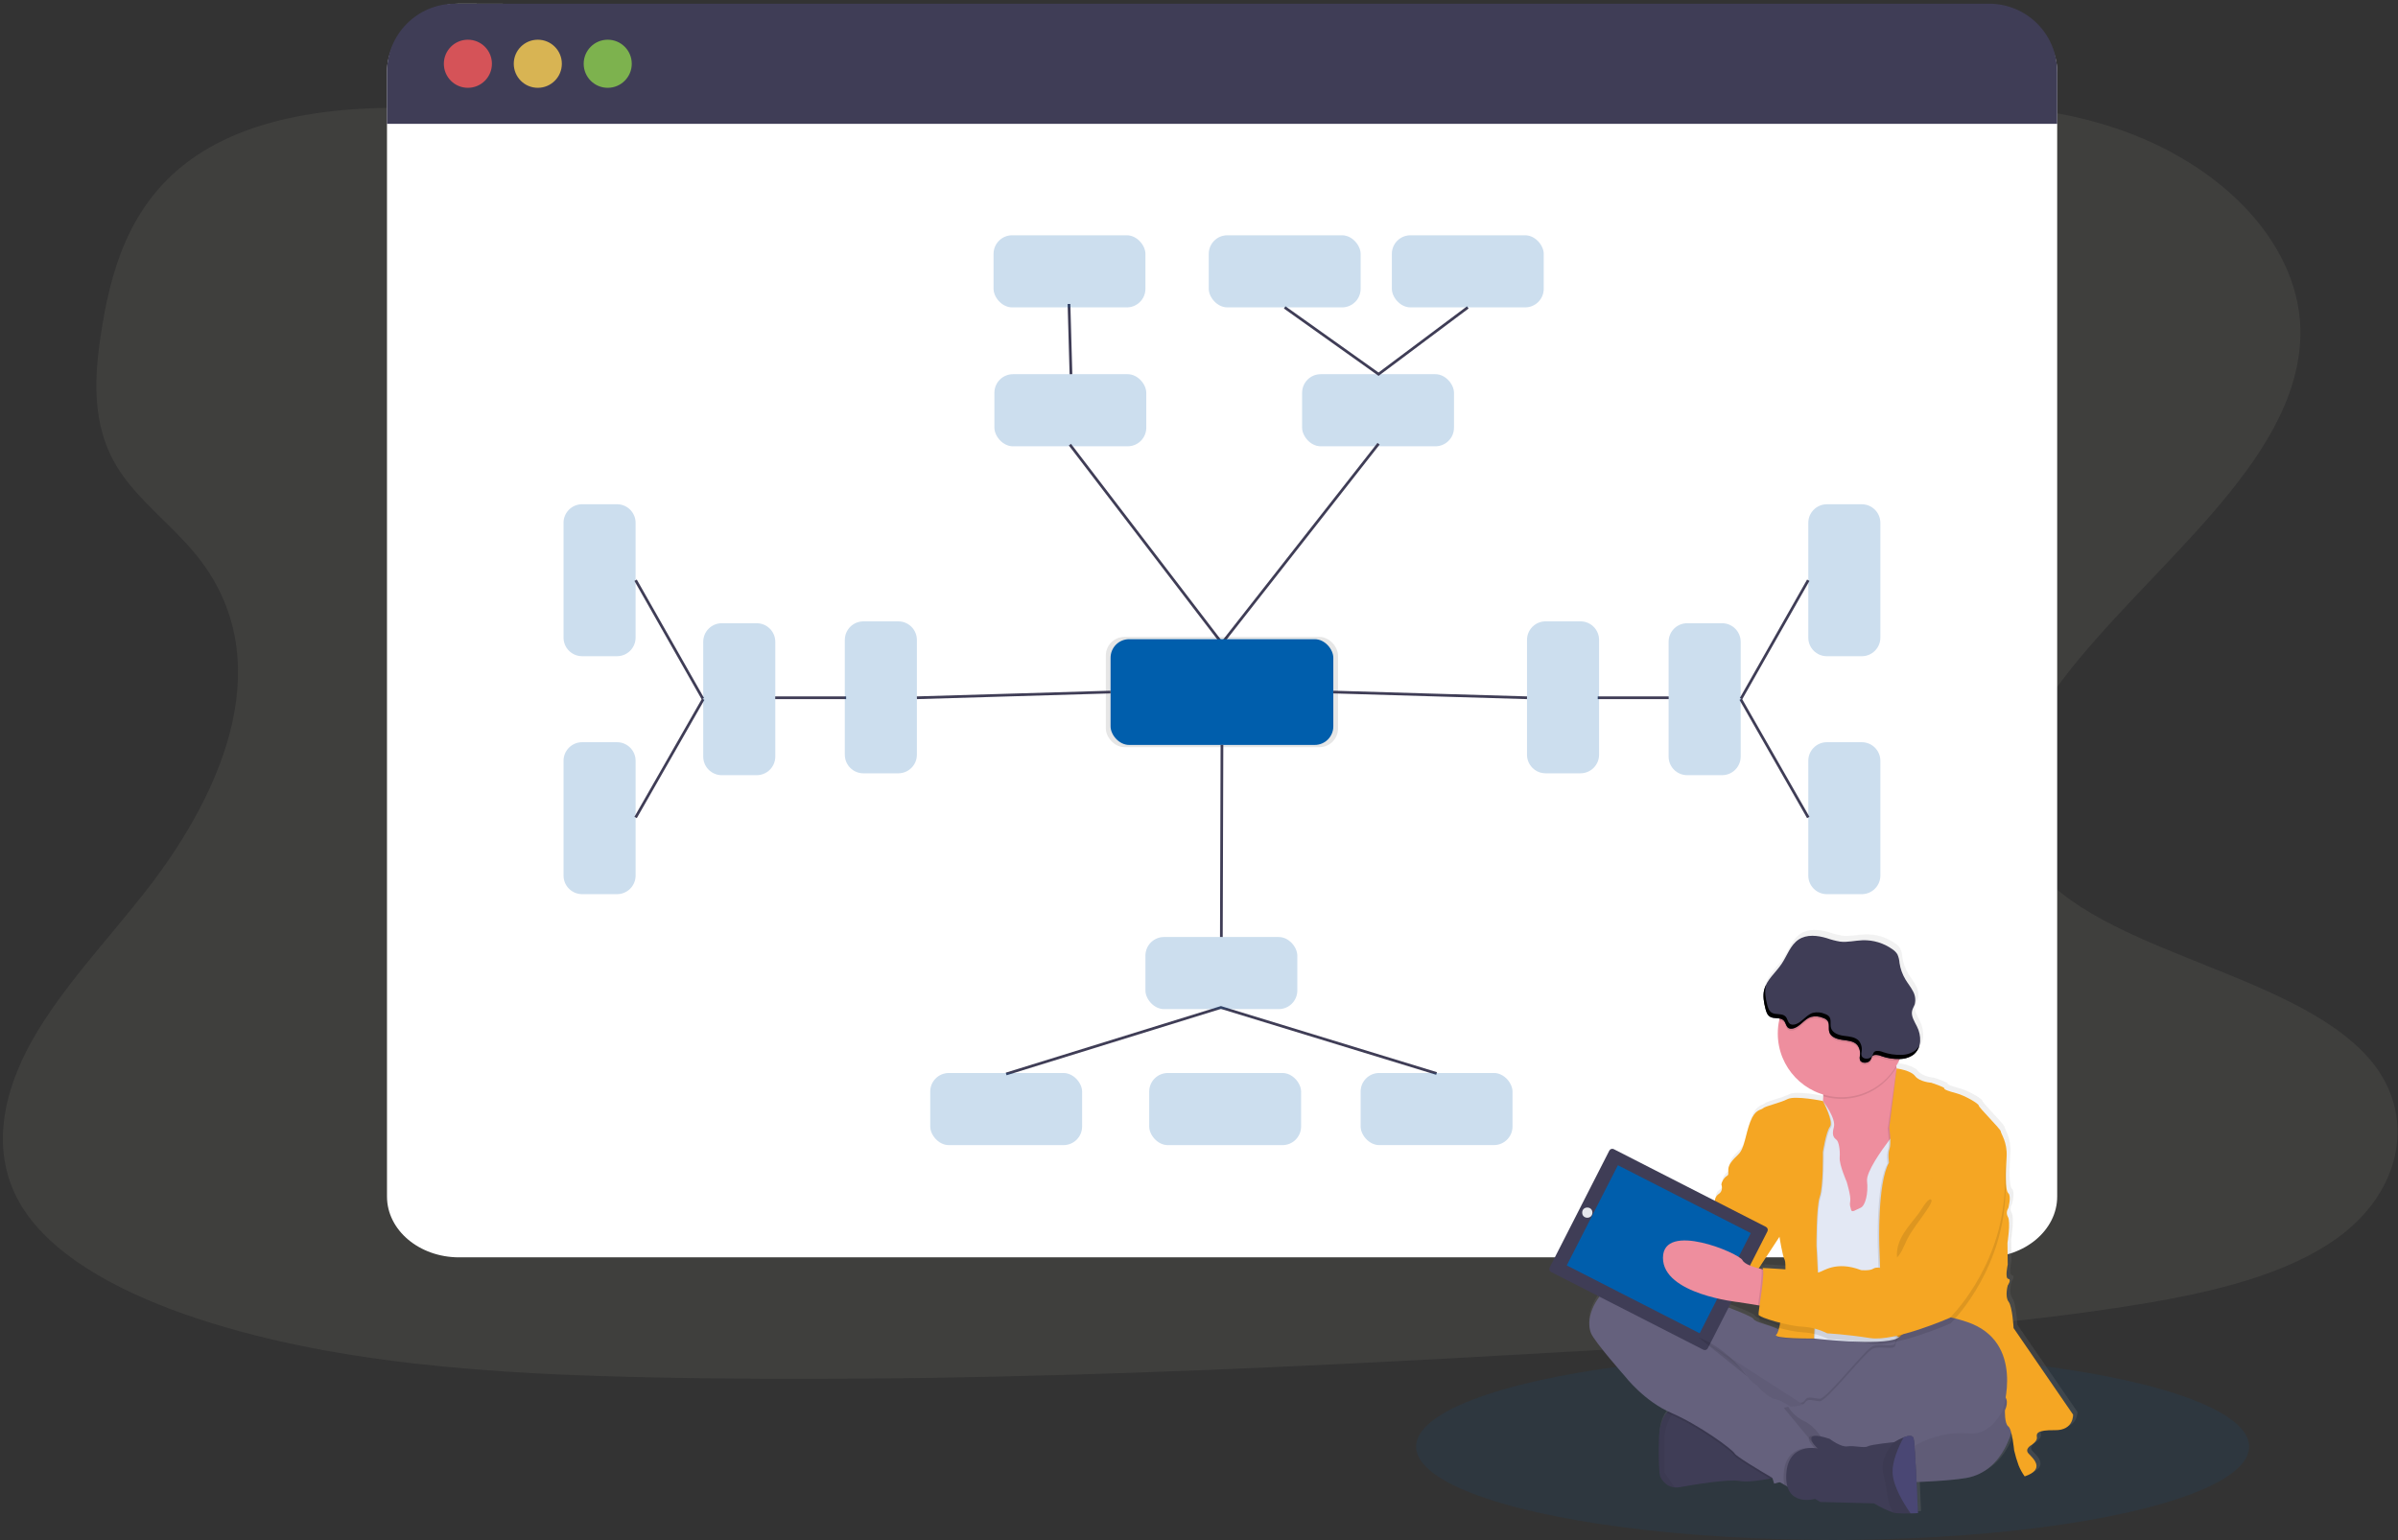<?xml version="1.0" encoding="UTF-8"?> <svg xmlns="http://www.w3.org/2000/svg" xmlns:xlink="http://www.w3.org/1999/xlink" width="470px" height="302px" viewBox="0 0 470 302"><rect x="0" y="0" width="470" height="302" fill="#333333" stroke="none"/><!-- Generator: Sketch 52.6 (67491) - http://www.bohemiancoding.com/sketch --><title>Group 6</title><desc>Created with Sketch.</desc><defs><linearGradient x1="50.014%" y1="99.981%" x2="50.014%" y2="0.024%" id="linearGradient-1"><stop stop-color="#808080" stop-opacity="0.25" offset="0%"></stop><stop stop-color="#808080" stop-opacity="0.12" offset="54%"></stop><stop stop-color="#808080" stop-opacity="0.1" offset="100%"></stop></linearGradient></defs><g id="Layout" stroke="none" stroke-width="1" fill="none" fill-rule="evenodd"><g id="accueil" transform="translate(-255, -1862)"><g id="services" transform="translate(255, 1384)"><g id="bloc" transform="translate(0, 478)"><g id="Group-6"><ellipse id="Oval" fill="#005EAC" opacity="0.1" cx="359.19" cy="283.617" rx="81.637" ry="18.298"></ellipse><path d="M266.34,12.125 C266.34,78.55 307.98,132.299 359.458,132.299" id="Path" fill="#005EAC"></path><path d="M267.361,56.057 C237.278,56.287 208.373,49.482 180.736,41.899 C153.098,34.316 125.686,25.789 96.211,22.308 C77.239,20.065 55.648,20.419 40.736,29.116 C26.386,37.482 22.138,51.197 20.042,63.852 C18.465,73.376 17.695,83.367 23.248,92.031 C27.083,98.044 33.708,102.98 38.385,108.707 C54.653,128.635 44.563,154.282 28.431,174.882 C20.867,184.545 12.019,193.818 6.278,204.022 C0.538,214.226 -1.877,225.766 3.817,235.766 C9.463,245.673 22.33,252.788 36.17,257.66 C64.288,267.49 97.062,269.447 128.973,270.068 C199.614,271.451 270.439,267.247 341.072,263.047 C367.209,261.49 393.465,259.924 419.087,255.749 C433.314,253.43 447.966,250.03 458.095,242.724 C470.957,233.447 473.691,218.422 464.472,207.69 C449.008,189.694 407.922,186.55 396.867,167.039 C390.782,156.299 396.199,143.903 404.095,133.456 C421.077,111.056 450.165,90.903 450.866,65.959 C451.334,48.831 436.41,32.223 414.01,24.925 C390.518,17.265 358.399,19.482 341.791,34.121 C324.685,49.193 293.927,55.857 267.361,56.057 Z" id="Path" fill="#B1AA9B" fill-rule="nonzero" opacity="0.1"></path><path d="M403.202,13.997 L403.202,234.596 C403.202,241.158 396.875,246.511 389.068,246.511 L89.978,246.511 C82.171,246.511 75.849,241.175 75.849,234.596 L75.849,13.997 C75.849,7.423 82.171,0.725 89.978,0.725 L389.03,1.453 C396.824,1.453 403.202,7.423 403.202,13.997 Z" id="Path" fill="#FFFFFF"></path><path d="M403.202,14.065 L403.202,24.278 L75.849,24.278 L75.849,14.065 C75.849,6.699 81.814,0.727 89.174,0.725 L389.851,0.725 C393.389,0.721 396.785,2.124 399.289,4.626 C401.793,7.128 403.201,10.524 403.202,14.065 Z" id="Path" fill="#3F3D56"></path><ellipse id="Oval" fill="#FA5959" opacity="0.8" cx="91.704" cy="12.5" rx="4.711" ry="4.715"></ellipse><ellipse id="Oval" fill="#FED253" opacity="0.8" cx="105.408" cy="12.5" rx="4.711" ry="4.715"></ellipse><ellipse id="Oval" fill="#8CCF4D" opacity="0.8" cx="119.112" cy="12.5" rx="4.711" ry="4.715"></ellipse><rect id="Rectangle" fill="#005EAC" opacity="0.2" x="194.899" y="73.363" width="29.768" height="14.136" rx="3.644"></rect><rect id="Rectangle" fill="#005EAC" opacity="0.2" x="255.209" y="73.363" width="29.768" height="14.136" rx="3.644"></rect><polyline id="Path" stroke="#3F3D56" stroke-width="0.533" points="209.7 87.18 239.498 126.12 270.193 86.997"></polyline><rect id="Rectangle" fill="#000000" opacity="0.1" x="216.741" y="124.873" width="45.509" height="21.613" rx="3.644"></rect><rect id="Rectangle" fill="#005EAC" x="217.668" y="125.316" width="43.659" height="20.736" rx="3.644"></rect><path d="M209.904,73.363 L209.517,59.597" id="Path" stroke="#3F3D56" stroke-width="0.533"></path><polyline id="Path" stroke="#3F3D56" stroke-width="0.533" points="287.685 60.269 270.193 73.363 251.794 60.269"></polyline><rect id="Rectangle" fill="#005EAC" opacity="0.2" x="194.733" y="46.129" width="29.768" height="14.136" rx="3.644"></rect><rect id="Rectangle" fill="#005EAC" opacity="0.2" x="272.799" y="46.129" width="29.768" height="14.136" rx="3.644"></rect><rect id="Rectangle" fill="#005EAC" opacity="0.2" x="236.913" y="46.129" width="29.768" height="14.136" rx="3.644"></rect><path d="M239.498,146.048 L239.383,183.707" id="Path" stroke="#3F3D56" stroke-width="0.533"></path><polyline id="Path" stroke="#3F3D56" stroke-width="0.533" points="197.204 210.558 239.298 197.524 281.562 210.464"></polyline><rect id="Rectangle" fill="#005EAC" opacity="0.2" x="224.501" y="183.707" width="29.768" height="14.136" rx="3.644"></rect><path d="M350.23,106.698 L372.734,106.698 C374.746,106.698 376.377,108.33 376.377,110.342 L376.377,117.179 C376.377,119.192 374.746,120.823 372.734,120.823 L350.23,120.823 C348.218,120.823 346.586,119.192 346.586,117.179 L346.586,110.342 C346.586,108.33 348.218,106.698 350.23,106.698 Z" id="Rectangle" fill="#005EAC" opacity="0.2" transform="translate(361.482, 113.761) rotate(90) translate(-361.482, -113.761) "></path><path d="M350.23,153.349 L372.734,153.349 C374.746,153.349 376.377,154.98 376.377,156.993 L376.377,163.83 C376.377,165.842 374.746,167.474 372.734,167.474 L350.23,167.474 C348.218,167.474 346.586,165.842 346.586,163.83 L346.586,156.993 C346.586,154.98 348.218,153.349 350.23,153.349 Z" id="Rectangle" fill="#005EAC" opacity="0.2" transform="translate(361.482, 160.411) rotate(-90) translate(-361.482, -160.411) "></path><rect id="Rectangle" fill="#005EAC" opacity="0.2" x="266.68" y="210.366" width="29.768" height="14.136" rx="3.644"></rect><rect id="Rectangle" fill="#005EAC" opacity="0.2" transform="translate(197.206, 217.439) rotate(-180) translate(-197.206, -217.439) " x="182.322" y="210.371" width="29.768" height="14.136" rx="3.644"></rect><rect id="Rectangle" fill="#005EAC" opacity="0.2" transform="translate(240.125, 217.439) rotate(-180) translate(-240.125, -217.439) " x="225.241" y="210.371" width="29.768" height="14.136" rx="3.644"></rect><path d="M341.166,137.086 L354.415,160.273" id="Path" stroke="#3F3D56" stroke-width="0.533"></path><path d="M313.15,136.801 L327.058,136.801" id="Path" stroke="#3F3D56" stroke-width="0.533"></path><path d="M261.327,135.682 L299.289,136.801" id="Path" stroke="#3F3D56" stroke-width="0.533"></path><path d="M354.415,113.759 L341.23,136.984" id="Path" stroke="#3F3D56" stroke-width="0.533"></path><path d="M295.099,129.651 L317.603,129.651 C319.615,129.651 321.247,131.283 321.247,133.295 L321.247,140.132 C321.247,142.145 319.615,143.776 317.603,143.776 L295.099,143.776 C293.087,143.776 291.455,142.145 291.455,140.132 L291.455,133.295 C291.455,131.283 293.087,129.651 295.099,129.651 Z" id="Rectangle" fill="#005EAC" opacity="0.2" transform="translate(306.351, 136.714) rotate(90) translate(-306.351, -136.714) "></path><path d="M322.852,130.021 L345.355,130.021 C347.368,130.021 348.999,131.653 348.999,133.665 L348.999,140.502 C348.999,142.515 347.368,144.146 345.355,144.146 L322.852,144.146 C320.839,144.146 319.208,142.515 319.208,140.502 L319.208,133.665 C319.208,131.653 320.839,130.021 322.852,130.021 Z" id="Rectangle" fill="#005EAC" opacity="0.2" transform="translate(334.104, 137.084) rotate(90) translate(-334.104, -137.084) "></path><path d="M106.262,106.694 L128.765,106.694 C130.778,106.694 132.409,108.325 132.409,110.338 L132.409,117.175 C132.409,119.187 130.778,120.819 128.765,120.819 L106.262,120.819 C104.249,120.819 102.618,119.187 102.618,117.175 L102.618,110.338 C102.618,108.325 104.249,106.694 106.262,106.694 Z" id="Rectangle" fill="#005EAC" opacity="0.2" transform="translate(117.514, 113.756) rotate(90) translate(-117.514, -113.756) "></path><path d="M106.262,153.349 L128.765,153.349 C130.778,153.349 132.409,154.98 132.409,156.993 L132.409,163.83 C132.409,165.842 130.778,167.474 128.765,167.474 L106.262,167.474 C104.249,167.474 102.618,165.842 102.618,163.83 L102.618,156.993 C102.618,154.98 104.249,153.349 106.262,153.349 Z" id="Rectangle" fill="#005EAC" opacity="0.2" transform="translate(117.514, 160.411) rotate(-90) translate(-117.514, -160.411) "></path><path d="M137.829,137.086 L124.576,160.273" id="Path" stroke="#3F3D56" stroke-width="0.533"></path><path d="M165.841,136.801 L151.937,136.801" id="Path" stroke="#3F3D56" stroke-width="0.533"></path><path d="M217.668,135.682 L179.707,136.801" id="Path" stroke="#3F3D56" stroke-width="0.533"></path><path d="M124.576,113.759 L137.761,136.984" id="Path" stroke="#3F3D56" stroke-width="0.533"></path><path d="M161.393,129.655 L183.896,129.655 C185.909,129.655 187.54,131.287 187.54,133.299 L187.54,140.137 C187.54,142.149 185.909,143.78 183.896,143.78 L161.393,143.78 C159.38,143.78 157.749,142.149 157.749,140.137 L157.749,133.299 C157.749,131.287 159.38,129.655 161.393,129.655 Z" id="Rectangle" fill="#005EAC" opacity="0.2" transform="translate(172.644, 136.718) rotate(90) translate(-172.644, -136.718) "></path><path d="M133.64,130.021 L156.144,130.021 C158.156,130.021 159.788,131.653 159.788,133.665 L159.788,140.502 C159.788,142.515 158.156,144.146 156.144,144.146 L133.64,144.146 C131.628,144.146 129.996,142.515 129.996,140.502 L129.996,133.665 C129.996,131.653 131.628,130.021 133.64,130.021 Z" id="Rectangle" fill="#005EAC" opacity="0.2" transform="translate(144.892, 137.084) rotate(90) translate(-144.892, -137.084) "></path><path d="M407.165,276.804 L395.4,259.732 C395.4,259.732 395.178,255.507 394.409,254.515 C393.639,253.524 394.243,251.332 394.243,251.332 C394.243,251.332 395.068,250.124 394.354,250.017 C393.639,249.911 394.243,247.217 394.243,247.217 L394.188,242.932 C394.188,242.932 394.847,238.817 394.298,237.826 C393.971,237.28 393.993,236.593 394.354,236.068 C394.354,236.068 395.013,233.707 394.354,233.09 C393.695,232.473 393.856,228.809 394.022,225.903 C394.188,222.996 392.87,221.345 392.87,220.907 C392.87,220.469 388.524,216.183 388.524,215.8 C388.524,215.418 385.777,213.826 384.128,213.383 C382.478,212.941 381.653,212.618 381.708,212.396 C381.764,212.175 379.123,211.298 379.123,211.298 C379.123,211.298 376.814,211.137 375.934,209.984 C375.054,208.83 372.363,208.494 372.29,208.486 C372.29,208.409 372.252,208.332 372.239,208.256 L372.188,208.009 C372.397,207.66 372.588,207.303 372.762,206.932 L372.915,206.596 C373.883,206.599 374.828,206.302 375.62,205.745 C376.404,205.088 376.881,204.134 376.938,203.111 C376.983,202.097 376.762,201.089 376.296,200.188 C375.811,199.196 375.105,198.175 375.347,197.103 C375.454,196.639 375.73,196.252 375.875,195.779 C376.087,194.894 375.945,193.961 375.479,193.179 C375.054,192.384 374.484,191.681 374.021,190.907 C373.429,189.923 373.035,188.833 372.86,187.699 C372.824,187.095 372.68,186.502 372.435,185.95 C372.186,185.56 371.857,185.227 371.47,184.975 C369.749,183.745 367.673,183.115 365.559,183.184 C364.063,183.235 362.583,183.639 361.086,183.456 C360.198,183.299 359.323,183.07 358.471,182.771 C356.63,182.226 354.5,182.001 352.897,183.056 C351.294,184.111 350.652,186.188 349.564,187.813 C348.598,189.252 347.191,190.456 346.46,191.979 C346.46,191.95 346.46,191.92 346.481,191.89 C346.298,192.243 346.155,192.616 346.056,193.001 C345.775,194.196 346.009,195.447 346.298,196.639 C346.451,197.256 346.655,197.915 347.187,198.264 C347.718,198.613 348.462,198.533 349.109,198.643 C349.083,198.75 349.058,198.852 349.036,198.958 C347.668,205.373 351.467,211.761 357.753,213.618 C357.753,213.728 357.753,213.843 357.753,213.949 C357.753,214.277 357.727,214.592 357.693,214.894 C357.693,214.894 352.166,213.758 350.682,214.524 C349.198,215.29 346.281,215.898 345.843,216.337 C345.405,216.775 344.304,216.447 343.313,219.026 C342.323,221.605 342.216,224.243 340.949,225.447 C339.682,226.651 339.027,227.481 338.972,228.358 C338.917,229.234 339.134,229.456 338.64,229.732 C338.147,230.009 337.433,231.158 337.65,231.596 C337.65,231.596 337.926,232.694 337.046,233.243 C336.516,233.617 336.224,234.243 336.276,234.89 C336.276,234.89 335.945,236.098 335.175,236.371 C334.405,236.643 333.899,238.46 333.899,238.46 L331.408,241.328 L326.463,235.856 C325.692,235.004 324.378,234.938 323.525,235.707 L321.139,237.92 C320.203,238.146 319.357,238.65 318.711,239.366 C318.178,239.909 317.746,240.543 317.436,241.239 L316.109,242.439 C315.69,242.812 315.442,243.341 315.425,243.902 C315.072,244.657 315.208,245.55 315.769,246.166 L318.933,249.673 L318.933,249.702 C317.809,249.796 316.741,250.231 315.871,250.949 C311.143,255.119 311.088,258.962 311.802,260.736 C312.516,262.511 318.507,269.247 318.507,269.247 C318.507,269.247 321.99,273.779 327.011,276.187 L326.977,276.226 C326.875,276.332 326.777,276.447 326.68,276.57 L326.599,276.677 L326.522,276.783 L326.433,276.915 L326.365,277.021 L326.267,277.179 C326.25,277.216 326.23,277.251 326.208,277.285 C326.169,277.353 326.131,277.426 326.097,277.498 L326.059,277.57 C326.012,277.664 325.97,277.766 325.923,277.868 C325.876,277.97 325.893,277.945 325.88,277.979 C325.868,278.013 325.821,278.124 325.795,278.2 L325.744,278.341 C325.719,278.409 325.697,278.481 325.672,278.553 C325.646,278.626 325.642,278.655 325.625,278.711 L325.561,278.949 L325.523,279.098 C325.489,279.226 325.464,279.358 325.434,279.494 L325.408,279.651 C325.408,279.741 325.374,279.834 325.362,279.932 C325.349,280.03 325.34,280.064 325.332,280.132 C325.323,280.2 325.332,280.311 325.298,280.404 C325.264,280.498 325.298,280.545 325.276,280.613 C325.255,280.681 325.276,280.821 325.276,280.928 C325.276,281.034 325.276,281.051 325.276,281.119 C325.276,281.289 325.276,281.468 325.255,281.651 C325.145,288.072 325.519,289.004 325.519,289.004 C325.519,289.004 326.297,291.051 328.44,291.196 C328.754,291.218 329.07,291.201 329.38,291.145 C332.237,290.651 338.947,289.498 341.311,289.94 C342.731,290.204 345.363,289.813 347.234,289.46 L347.731,289.362 L348.071,290.455 L349.16,290.158 L350.082,290.689 L350.665,291.026 C351.749,294.706 356.154,293.451 356.154,293.451 L357.2,294.055 L367.83,294.328 C369.021,295.051 370.28,295.657 371.589,296.136 C371.763,296.187 371.94,296.226 372.12,296.251 C373.103,296.329 374.09,296.348 375.075,296.306 C375.892,296.306 376.521,296.251 376.521,296.251 C376.521,296.251 376.41,293.37 376.257,290.14 C380.309,289.97 383.911,289.715 386.084,289.336 C391.722,288.341 394.081,283.166 394.953,280.409 C395.213,281.53 395.398,282.667 395.506,283.813 C395.737,284.823 396.031,285.818 396.386,286.792 C396.697,287.571 397.104,288.309 397.598,288.987 C401.778,287.562 399.248,285.421 398.367,284.489 C397.487,283.558 398.971,282.787 398.971,282.787 C398.971,282.787 400.128,282.017 400.017,281.302 C399.907,280.587 399.851,279.821 403.589,279.877 C407.326,279.932 407.165,276.804 407.165,276.804 Z M349.109,241.754 C349.155,242.068 349.678,245.447 350.15,246.336 C350.281,246.93 350.323,247.539 350.274,248.145 C348.058,247.971 345.75,247.873 345.75,247.873 C345.817,247.954 345.858,248.053 345.869,248.158 L345.52,248.077 C345.358,248.039 345.188,248 345.014,247.953 L349.096,241.745 L349.109,241.754 Z M341.03,254.626 L344.857,255.234 L345.18,255.285 C345.071,255.884 345.004,256.49 344.98,257.098 C344.98,257.153 345.065,257.222 345.188,257.302 C345.137,257.602 345.112,257.905 345.116,258.209 C345.176,258.515 346.97,259.17 349.028,259.715 C348.998,259.826 348.968,259.928 348.943,260.03 C347.127,259.073 344.266,258.626 343.934,257.902 C343.602,257.179 333.895,253.805 333.895,253.805 C333.895,253.805 333.538,253.613 332.926,253.319 L335.477,253.805 L336.183,253.732 C337.775,254.134 339.391,254.432 341.021,254.626 L341.03,254.626 Z" id="Shape" fill="url(#linearGradient-1)" fill-rule="nonzero"></path><path d="M394.651,279.192 C394.651,279.192 393.125,288.404 385.386,289.77 C377.648,291.136 351.821,290.86 351.821,290.86 C351.821,290.86 337.054,288.732 331.714,276.247 C326.373,263.762 322.942,258.8 327.517,258.575 C332.092,258.349 356.779,266.919 358.195,267.03 C359.611,267.141 396.012,248.051 394.651,279.192 Z" id="Path" fill="#65617D"></path><path d="M394.651,279.192 C394.651,279.192 393.125,288.404 385.386,289.77 C377.648,291.136 351.821,290.86 351.821,290.86 C351.821,290.86 337.054,288.732 331.714,276.247 C326.373,263.762 322.942,258.8 327.517,258.575 C332.092,258.349 356.779,266.919 358.195,267.03 C359.611,267.141 396.012,248.051 394.651,279.192 Z" id="Path" fill="#000000" opacity="0.05"></path><path d="M325.391,289.443 C325.391,289.443 326.161,291.472 328.283,291.621 C328.594,291.643 328.907,291.626 329.214,291.57 C332.05,291.077 338.696,289.932 341.038,290.37 C342.45,290.63 345.057,290.243 346.915,289.894 C348.148,289.66 349.041,289.443 349.041,289.443 C349.041,289.443 346.864,282.209 346.587,281.97 C346.311,281.732 336.782,276.013 336.782,276.013 L329.218,275.485 C328.206,275.641 327.293,276.181 326.667,276.992 C325.872,277.958 325.187,279.545 325.14,282.141 C325.009,288.515 325.391,289.443 325.391,289.443 Z" id="Path" fill="#3F3D56"></path><path d="M325.391,289.443 C325.391,289.443 326.161,291.472 328.283,291.621 C327.543,290.669 326.859,289.674 326.233,288.643 L326.271,283.353 C325.962,280.412 327.066,277.498 329.248,275.502 L329.218,275.502 C329.218,275.502 325.242,275.775 325.132,282.158 C325.021,288.541 325.391,289.443 325.391,289.443 Z" id="Path" fill="#000000" opacity="0.05"></path><path d="M358.131,277.881 L365.16,272.375 L376.215,261.468 C376.215,261.468 375.02,261.409 373.217,261.332 C372.792,261.617 371.516,262.515 371.465,263.609 C371.414,264.945 368.489,263.702 366.95,264.46 C365.411,265.217 357.978,274.792 356.669,274.724 C355.359,274.655 354.326,274.06 353.782,274.987 L353.743,275.047 L358.131,277.881 Z" id="Path" fill="#000000" opacity="0.1"></path><path d="M326.667,276.987 C326.918,277.107 327.173,277.226 327.428,277.336 C332.768,279.626 339.363,284.426 339.852,285.298 C340.154,285.83 343.977,288.153 346.927,289.894 C348.16,289.66 349.053,289.443 349.053,289.443 C349.053,289.443 346.876,282.209 346.6,281.97 C346.324,281.732 336.795,276.013 336.795,276.013 L329.218,275.485 C328.207,275.64 327.294,276.178 326.667,276.987 Z" id="Path" fill="#000000" opacity="0.1"></path><path d="M311.823,261.358 C312.533,263.102 318.473,269.809 318.473,269.809 C318.473,269.809 322.232,274.719 327.573,277.009 C332.913,279.298 339.504,284.098 339.997,284.97 C340.311,285.532 344.568,288.098 347.565,289.86 L348.237,290.251 L349.725,291.102 L350.512,291.558 C350.512,291.558 352.336,290.089 354.156,288.613 C355.976,287.136 357.732,285.694 357.761,285.634 C357.812,285.472 358.522,283.617 358.357,283.506 C358.272,283.451 357.897,282.694 357.213,281.804 C356.48,280.831 355.529,280.044 354.436,279.507 C351.928,278.362 350.839,275.753 350.839,275.753 C350.839,275.753 350.601,275.583 350.24,275.353 C349.497,274.839 348.665,274.469 347.786,274.26 C346.587,274.111 344.355,271.655 344.355,271.655 C344.355,271.655 342.829,270.673 342.229,269.421 C341.629,268.17 333.206,262.417 332.424,261.877 L352.91,275.047 L357.812,278.2 L364.845,272.694 L375.9,261.787 C375.9,261.787 374.412,261.715 372.252,261.622 C366.873,261.387 357.328,261.022 356.12,261.294 C355.145,261.522 354.14,261.588 353.144,261.49 C353.144,261.49 350.423,261.613 348.624,260.664 C346.825,259.715 343.989,259.268 343.662,258.566 C343.335,257.864 333.691,254.477 333.691,254.477 C333.691,254.477 320.561,247.498 315.871,251.643 C311.181,255.787 311.118,259.613 311.823,261.358 Z" id="Path" fill="#65617D"></path><path d="M354.164,221.332 L355.865,226.945 L358.046,239.6 L366.053,240.145 L368.374,236.315 L370.687,232.486 C370.687,232.486 372.129,227.379 373.166,222.426 C374.08,218.052 374.68,213.805 373.685,213.345 C372.801,212.92 372.218,211.46 371.84,209.877 C371.793,209.681 371.746,209.481 371.708,209.286 C371.442,207.943 371.265,206.584 371.176,205.218 C371.176,205.218 354.394,204.345 356.72,211.273 C357.139,212.455 357.353,213.7 357.353,214.954 C357.349,215.267 357.329,215.579 357.294,215.89 C357.052,218.061 355.918,220.033 354.164,221.332 Z" id="Path" fill="#EE8E9E"></path><path d="M350.673,220.405 L351.277,229.945 L352.638,238.073 L354.164,241.834 L355.525,262.422 C355.525,262.422 368.663,263.941 371.861,262.396 C372.09,262.298 372.29,262.141 372.439,261.941 C376.296,256.111 375.033,239.217 375.033,239.217 L376.504,228.311 L375.522,222.652 L373.153,222.396 L371.329,222.205 C371.329,222.205 370.904,222.711 370.322,223.481 C368.706,225.609 365.734,229.813 365.934,231.566 C366.206,233.966 365.606,236.417 364.658,236.8 C363.71,237.183 362.957,237.839 362.808,237.183 C362.66,236.528 362.481,236.366 362.643,235.439 C362.804,234.511 361.933,231.673 361.933,231.673 C361.933,231.673 360.461,228.349 360.572,226.928 C360.682,225.507 360.41,223.877 359.972,223.494 C359.534,223.111 358.939,222.732 359.428,220.988 C359.917,219.243 357.281,215.86 357.281,215.86 L350.673,220.405 Z" id="Path" fill="#E3E8F4"></path><path d="M368.03,244.239 L368.578,260.545 L371.725,262.29 C371.953,262.191 372.152,262.036 372.303,261.839 C376.16,256.005 374.897,239.111 374.897,239.111 L376.368,228.205 L375.386,222.545 L373.017,222.29 C373.932,217.915 374.531,213.669 373.536,213.209 C372.652,212.783 372.069,211.324 371.691,209.741 L369.99,221.277 C369.99,221.277 370.13,222.32 370.181,223.405 C370.25,224.084 370.204,224.77 370.045,225.434 C369.663,226.417 369.935,228.162 369.935,228.162 C368.952,229.894 368.459,233.103 368.234,236.2 C367.911,240.311 368.03,244.239 368.03,244.239 Z" id="Path" fill="#000000" opacity="0.1"></path><path d="M371.738,209.481 C371.738,209.481 374.484,209.822 375.356,210.971 C376.228,212.12 378.515,212.277 378.515,212.277 C378.515,212.277 381.13,213.128 381.066,213.366 C381.003,213.605 381.827,213.915 383.46,214.349 C385.093,214.783 387.823,216.366 387.823,216.749 C387.823,217.132 392.147,221.383 392.147,221.822 C392.147,222.26 393.456,223.894 393.291,226.783 C393.125,229.673 392.963,233.328 393.618,233.928 C394.273,234.528 393.618,236.873 393.618,236.873 C393.258,237.393 393.237,238.076 393.563,238.617 C394.107,239.6 393.456,243.69 393.456,243.69 L393.507,247.945 C393.507,247.945 392.908,250.617 393.618,250.728 C394.328,250.839 393.507,252.039 393.507,252.039 C393.507,252.039 392.908,254.217 393.673,255.2 C394.439,256.183 394.656,260.379 394.656,260.379 L406.314,277.341 C406.314,277.341 406.48,280.447 402.772,280.396 C399.065,280.345 399.12,281.102 399.231,281.813 C399.341,282.524 398.197,283.285 398.197,283.285 C398.197,283.285 396.726,284.047 397.598,284.987 C398.47,285.928 400.974,288.043 396.833,289.46 C396.344,288.784 395.942,288.051 395.633,287.277 C395.282,286.314 394.991,285.331 394.762,284.332 C394.762,284.332 394.379,280.187 393.618,279.651 C392.857,279.115 392.963,276.49 392.963,276.49 C392.963,276.49 394.056,274.362 392.538,273.49 C391.02,272.617 368.889,260.345 368.889,260.345 L368.336,244.017 C368.336,244.017 367.953,231.966 370.241,227.928 C370.241,227.928 369.969,226.183 370.351,225.2 C370.734,224.217 370.296,221.056 370.296,221.056 L371.738,209.481 Z" id="Path" fill="#F5A623"></path><path d="M357.464,216.026 C357.464,216.026 351.983,214.894 350.512,215.66 C349.041,216.426 346.154,217.022 345.716,217.46 C345.278,217.898 344.193,217.566 343.211,220.132 C342.229,222.698 342.123,225.311 340.868,226.515 C339.614,227.72 338.959,228.532 338.904,229.405 C338.849,230.277 339.07,230.494 338.581,230.771 C338.092,231.047 337.382,232.188 337.599,232.622 C337.815,233.056 348.93,242.656 348.93,242.656 C348.93,242.656 349.479,246.311 349.968,247.239 C350.457,248.166 349.423,260.924 348.335,261.8 C347.246,262.677 355.691,262.592 355.691,262.592 C355.691,262.592 356.069,254.217 356.396,253.783 C356.724,253.349 356.18,244.422 356.18,244.422 C356.18,244.422 356.124,236.788 356.834,234.771 C357.545,232.754 357.464,226.047 357.464,226.047 C357.464,226.047 358.089,222.022 358.85,221.081 C359.611,220.141 357.464,216.026 357.464,216.026 Z" id="Path" fill="#000000" opacity="0.1"></path><path d="M357.281,215.86 C357.281,215.86 351.804,214.732 350.333,215.494 C348.862,216.256 345.988,216.852 345.554,217.277 C345.12,217.703 344.028,217.388 343.045,219.949 C342.063,222.511 341.957,225.132 340.703,226.332 C339.448,227.532 338.798,228.349 338.742,229.222 C338.687,230.094 338.904,230.311 338.415,230.583 C337.926,230.856 337.216,232 337.433,232.439 C337.65,232.877 348.777,242.49 348.777,242.49 C348.777,242.49 349.321,246.141 349.814,247.068 C350.308,247.996 349.266,260.758 348.177,261.63 C347.089,262.502 355.533,262.422 355.533,262.422 C355.533,262.422 355.916,254.051 356.243,253.613 C356.571,253.175 356.022,244.251 356.022,244.251 C356.022,244.251 355.971,236.617 356.677,234.6 C357.383,232.583 357.281,225.856 357.281,225.856 C357.281,225.856 357.906,221.83 358.667,220.894 C359.428,219.958 357.281,215.86 357.281,215.86 Z" id="Path" fill="#F5A623"></path><path d="M356.724,211.243 C357.143,212.425 357.358,213.67 357.357,214.924 C362.871,216.566 368.791,214.225 371.695,209.256 C371.429,207.913 371.252,206.554 371.164,205.188 C371.164,205.188 354.381,204.315 356.724,211.243 Z" id="Path" fill="#000000" opacity="0.1"></path><path d="M348.441,202.626 C348.442,209.27 353.64,214.75 360.269,215.097 C366.899,215.443 372.639,210.535 373.332,203.927 C374.025,197.32 369.427,191.326 362.87,190.288 C356.313,189.25 350.092,193.532 348.713,200.03 C348.532,200.884 348.441,201.754 348.441,202.626 Z" id="Path" fill="#EE8E9E"></path><path d="M340.43,231.528 L337.454,232.456 C337.454,232.456 337.73,233.545 336.855,234.09 C336.33,234.463 336.04,235.086 336.093,235.728 C336.093,235.728 335.766,236.928 335.005,237.2 C334.244,237.473 333.751,239.273 333.751,239.273 L331.242,242.162 C331.242,242.162 330.319,242.924 330.481,243.307 C330.642,243.69 329.499,243.796 329.499,243.796 L330.068,253.507 L335.247,254.485 L338.462,254.158 L341.077,253.179 L343.364,251.813 L344.402,249.141 L348.977,242.162 L340.43,231.528 Z" id="Path" fill="#F5A623"></path><path d="M330.243,244.562 C330.243,244.562 323.593,234.962 318.635,240.145 C313.677,245.328 320.65,253.724 322.287,253.451 C323.924,253.179 331.714,252.741 331.714,252.741 L330.243,244.562 Z" id="Path" fill="#EE8E9E"></path><path d="M308.321,231.441 L341.811,231.452 C342.173,231.452 342.466,231.745 342.466,232.107 L342.475,257.831 C342.475,258.193 342.182,258.486 341.82,258.486 C341.82,258.486 341.82,258.486 341.82,258.486 L308.33,258.474 C307.969,258.474 307.676,258.181 307.675,257.82 L307.666,232.095 C307.666,231.734 307.959,231.44 308.321,231.44 C308.321,231.44 308.321,231.44 308.321,231.44 Z" id="Rectangle" fill="#3F3D56" transform="translate(325.071, 244.963) rotate(27.04) translate(-325.071, -244.963) "></path><polygon id="Rectangle" fill="#005EAC" transform="translate(325.114, 244.926) rotate(27.04) translate(-325.114, -244.926) " points="310.486 233.895 339.735 233.905 339.742 255.956 310.493 255.947"></polygon><ellipse id="Oval" fill="#E6E8EC" cx="311.105" cy="237.745" rx="1" ry="1"></ellipse><ellipse id="Oval" fill="#E6E8EC" cx="339.299" cy="252.2" rx="1" ry="1"></ellipse><path d="M325.936,246.579 C325.885,253.779 340.758,255.302 340.758,255.302 L344.559,255.907 L346.26,256.179 L346.97,249.141 C346.97,249.141 346.192,249.026 345.218,248.8 C343.777,248.464 341.91,247.881 341.519,247.068 C340.868,245.707 325.991,239.379 325.936,246.579 Z" id="Path" fill="#EE8E9E"></path><path d="M348.713,200.03 C349.059,200.058 349.383,200.209 349.627,200.456 C350.053,200.903 350.053,201.694 350.618,201.967 C350.822,202.058 351.049,202.084 351.269,202.043 C352.719,201.839 353.556,200.201 354.947,199.75 C355.759,199.541 356.619,199.616 357.383,199.962 C357.694,200.057 357.974,200.235 358.191,200.477 C358.659,201.081 358.331,201.971 358.548,202.698 C358.846,203.711 360.053,204.115 361.099,204.247 C362.145,204.379 363.323,204.452 364.024,205.243 C364.494,205.845 364.683,206.62 364.543,207.371 C364.482,207.627 364.482,207.894 364.543,208.149 C364.832,208.971 366.244,208.847 366.614,208.201 C366.886,207.732 366.805,207.349 367.439,207.213 C367.896,207.175 368.356,207.254 368.774,207.443 C369.883,207.824 371.051,208.002 372.222,207.971 C374.267,203.621 373.636,198.483 370.599,194.758 C367.562,191.034 362.659,189.384 357.991,190.516 C353.322,191.649 349.718,195.362 348.722,200.064 L348.713,200.03 Z" id="Path" fill="#000000" opacity="0.1"></path><path d="M364.535,207.792 C364.474,207.535 364.474,207.266 364.535,207.009 C364.674,206.258 364.485,205.484 364.016,204.881 C363.314,204.09 362.137,204.03 361.091,203.886 C360.045,203.741 358.837,203.349 358.539,202.337 C358.323,201.609 358.65,200.72 358.182,200.12 C357.966,199.875 357.687,199.695 357.374,199.601 C356.61,199.254 355.751,199.179 354.938,199.388 C353.548,199.839 352.71,201.477 351.26,201.681 C351.041,201.723 350.814,201.696 350.61,201.605 C350.061,201.332 350.04,200.541 349.619,200.094 C348.956,199.392 347.701,199.847 346.889,199.324 C346.362,198.984 346.158,198.32 346.009,197.711 C345.724,196.524 345.49,195.281 345.771,194.094 C346.243,192.064 348.054,190.69 349.211,188.941 C350.291,187.328 350.911,185.286 352.514,184.213 C354.117,183.141 356.214,183.388 358.042,183.933 C358.885,184.23 359.751,184.456 360.631,184.609 C362.103,184.792 363.582,184.392 365.066,184.341 C367.16,184.275 369.217,184.9 370.921,186.12 C371.305,186.372 371.631,186.703 371.878,187.09 C372.125,187.638 372.269,188.226 372.303,188.826 C372.478,189.954 372.869,191.038 373.455,192.018 C373.91,192.784 374.489,193.477 374.901,194.273 C375.361,195.05 375.502,195.977 375.292,196.856 C375.152,197.303 374.867,197.707 374.769,198.171 C374.527,199.235 375.228,200.252 375.709,201.235 C376.172,202.131 376.392,203.133 376.347,204.141 C376.291,205.156 375.817,206.102 375.037,206.754 C374.23,207.322 373.264,207.619 372.278,207.605 C371.082,207.641 369.89,207.458 368.761,207.064 C368.343,206.875 367.883,206.796 367.426,206.835 C366.793,206.962 366.873,207.354 366.601,207.822 C366.235,208.486 364.824,208.609 364.535,207.792 Z" id="Path" fill="#3F3D56"></path><path d="M357.812,278.209 L364.845,272.702 L375.9,261.796 C375.9,261.796 374.412,261.724 372.252,261.63 C371.823,262.017 371.548,262.546 371.478,263.119 C371.427,264.451 368.502,263.213 366.963,263.97 C365.423,264.728 357.978,274.298 356.669,274.238 C355.359,274.179 354.326,273.575 353.782,274.502 L353.743,274.562 C353.52,274.814 353.222,274.987 352.893,275.055 L357.812,278.209 Z" id="Path" fill="#000000" opacity="0.1"></path><path d="M343.645,277.826 L347.178,289.111 L347.731,290.881 L349.432,290.421 L353.14,289.4 L369.654,284.86 C371.73,284.77 373.761,284.228 375.607,283.272 C378.731,281.524 382.303,280.745 385.871,281.034 C388.052,281.238 390.48,280.298 392.496,276.57 C392.496,276.57 397.071,263.047 385.518,259.175 C373.966,255.302 373.417,261.234 373.417,261.234 L373.26,261.332 C372.835,261.617 371.559,262.515 371.508,263.609 C371.457,264.945 368.532,263.702 366.992,264.46 C365.453,265.217 357.978,274.792 356.669,274.724 C355.359,274.655 354.326,274.06 353.782,274.987 L353.743,275.047 C353.339,275.604 352.123,275.732 351.324,275.758 C350.899,275.758 350.567,275.758 350.567,275.758 L350.465,275.787 L349.615,276.038 L343.645,277.826 Z" id="Path" fill="#65617D"></path><path d="M344.559,255.907 L346.26,256.179 L346.97,249.141 C346.97,249.141 346.192,249.026 345.218,248.8 C345.473,249.779 344.891,253.575 344.559,255.907 Z" id="Path" fill="#000000" opacity="0.1"></path><path d="M389.115,223.034 C389.115,223.034 394.184,221.562 392.942,235.962 C391.7,250.362 382.312,259.464 382.312,259.464 C382.312,259.464 371.525,264.209 366.673,263.447 C363.894,262.998 361.094,262.688 358.284,262.519 C356.757,261.746 355.086,261.3 353.378,261.209 C350.656,261.102 344.933,259.409 344.823,258.864 C344.712,258.319 346.243,250.302 345.588,249.702 C345.588,249.702 353.216,250.017 353.977,250.553 C354.738,251.09 355.831,250.711 356.647,250.553 C357.464,250.396 359.972,248.217 364.93,250.128 C364.93,250.128 366.631,250.29 367.273,249.856 C367.915,249.422 368.974,249.745 368.974,249.745 C369.395,249.6 369.794,249.398 370.16,249.145 C370.322,248.928 371.631,249.145 371.631,249.145 C371.789,249.222 371.972,249.224 372.131,249.149 C372.29,249.075 372.406,248.932 372.448,248.762 C372.618,248.315 372.877,247.907 373.209,247.562 C373.209,247.562 374.68,239.273 377.461,236.166 C377.461,236.166 378.277,235.456 378.06,234.583 C377.843,233.711 382.576,221.29 389.115,223.034 Z" id="Path" fill="#000000" opacity="0.1"></path><path d="M388.983,221.928 C388.983,221.928 394.052,220.456 392.81,234.856 C391.569,249.256 382.18,258.358 382.18,258.358 C382.18,258.358 371.389,263.102 366.542,262.341 C361.694,261.579 358.131,261.413 358.131,261.413 C356.606,260.641 354.936,260.194 353.229,260.102 C350.503,259.996 344.784,258.302 344.674,257.758 C344.563,257.213 346.09,249.196 345.435,248.596 C345.435,248.596 353.063,248.911 353.828,249.447 C354.594,249.983 355.682,249.6 356.499,249.447 C357.315,249.294 359.824,247.107 364.781,249.022 C364.781,249.022 366.482,249.183 367.124,248.749 C367.766,248.315 368.825,248.639 368.825,248.639 C369.245,248.494 369.643,248.292 370.007,248.039 C370.169,247.822 371.478,248.039 371.478,248.039 C371.636,248.116 371.819,248.117 371.978,248.043 C372.137,247.969 372.253,247.826 372.295,247.656 C372.469,247.209 372.729,246.802 373.06,246.456 C373.06,246.456 374.531,238.166 377.312,235.06 C377.312,235.06 378.132,234.349 377.911,233.477 C377.69,232.605 382.444,220.183 388.983,221.928 Z" id="Path" fill="#F5A623"></path><path d="M349.627,276.034 L356.822,284.749 C356.851,284.724 356.868,284.706 356.868,284.698 C356.924,284.536 357.63,282.681 357.468,282.57 C357.306,282.46 356.052,279.732 353.543,278.587 C352.271,277.964 351.203,276.989 350.465,275.779 L349.627,276.034 Z" id="Path" fill="#000000" opacity="0.1"></path><path d="M349.725,291.115 L350.512,291.57 C350.512,291.57 352.336,290.102 354.156,288.626 C355.976,287.149 357.732,285.706 357.761,285.647 C357.812,285.485 358.522,283.63 358.357,283.519 C358.272,283.464 357.897,282.706 357.213,281.817 C352.332,280.447 355.44,283.838 355.852,283.992 C355.852,283.992 349.9,282.63 349.585,289.098 C349.542,289.774 349.59,290.452 349.725,291.115 Z" id="Path" fill="#000000" opacity="0.1"></path><path d="M355.742,293.872 L356.779,294.472 L367.294,294.745 C368.475,295.462 369.722,296.062 371.019,296.536 C371.191,296.59 371.367,296.63 371.546,296.655 C372.521,296.731 373.499,296.75 374.476,296.711 C375.284,296.711 375.904,296.655 375.904,296.655 C375.904,296.655 375.407,283.379 375.054,281.983 C374.875,281.315 373.991,281.464 373.124,281.796 C372.471,282.061 371.841,282.38 371.24,282.749 C371.24,282.749 366.771,283.175 366.061,283.57 C365.351,283.966 363.34,283.349 362.086,283.57 C360.831,283.792 358.599,282.094 358.599,282.094 C352.493,280.077 355.929,283.838 356.362,284 C356.362,284 350.41,282.638 350.099,289.106 C349.789,295.575 355.742,293.872 355.742,293.872 Z" id="Path" fill="#3F3D56"></path><path d="M370.947,288.732 C371.061,291.481 373.2,294.894 374.476,296.698 C375.284,296.698 375.904,296.643 375.904,296.643 C375.904,296.643 375.407,283.366 375.054,281.97 C374.875,281.302 373.991,281.451 373.124,281.783 C372.048,283.762 370.853,286.519 370.947,288.732 Z" id="Path" fill="#565387"></path><path d="M370.947,288.732 C371.061,291.481 373.2,294.894 374.476,296.698 C375.284,296.698 375.904,296.643 375.904,296.643 C375.904,296.643 375.407,283.366 375.054,281.97 C374.875,281.302 373.991,281.451 373.124,281.783 C372.048,283.762 370.853,286.519 370.947,288.732 Z" id="Path" fill="#000000" opacity="0.1"></path><path d="M369.148,289.098 C369.871,291.749 369.862,294.723 371.019,296.523 C371.191,296.578 371.367,296.618 371.546,296.643 C372.521,296.719 373.499,296.737 374.476,296.698 C375.284,296.698 375.904,296.643 375.904,296.643 C375.904,296.643 375.407,283.366 375.054,281.97 C374.875,281.302 373.991,281.451 373.124,281.783 C372.471,282.048 371.841,282.367 371.24,282.736 C371.24,282.736 368.221,285.702 369.148,289.098 Z" id="Path" fill="#000000" opacity="0.05"></path><path d="M332.866,262.192 C332.866,262.192 338.092,263.894 342.518,269.919 L332.866,262.192 Z" id="Path" fill="#000000" opacity="0.1"></path><path d="M375.313,196.754 C375.313,196.796 375.313,196.835 375.284,196.873 C375.231,197.028 375.17,197.18 375.101,197.328 C375.154,197.131 375.226,196.939 375.313,196.754 Z" id="Path" fill="#000000"></path><path d="M345.758,194.111 C345.857,193.729 345.999,193.359 346.183,193.009 C346.154,193.103 346.128,193.196 346.103,193.294 C345.826,194.481 346.056,195.724 346.345,196.907 C346.494,197.52 346.698,198.184 347.225,198.524 C348.037,199.043 349.291,198.592 349.955,199.294 C350.38,199.72 350.38,200.532 350.945,200.805 C351.149,200.896 351.376,200.923 351.596,200.881 C353.042,200.677 353.884,199.039 355.274,198.588 C356.087,198.379 356.946,198.454 357.71,198.801 C358.022,198.896 358.302,199.076 358.518,199.32 C358.982,199.92 358.659,200.809 358.871,201.537 C359.173,202.55 360.381,202.95 361.422,203.086 C362.464,203.222 363.646,203.29 364.348,204.081 C364.817,204.684 365.006,205.458 364.866,206.209 C364.803,206.465 364.803,206.732 364.866,206.988 C365.156,207.805 366.567,207.686 366.937,207.039 C367.209,206.571 367.124,206.188 367.762,206.047 C368.22,206.012 368.679,206.093 369.097,206.281 C370.229,206.669 371.422,206.848 372.618,206.809 C373.604,206.824 374.57,206.526 375.377,205.958 C375.73,205.678 376.019,205.327 376.228,204.928 C376.043,205.654 375.63,206.302 375.05,206.775 C374.243,207.343 373.277,207.641 372.29,207.626 C371.089,207.657 369.893,207.467 368.761,207.064 C368.343,206.875 367.883,206.796 367.426,206.835 C366.793,206.962 366.873,207.354 366.601,207.822 C366.231,208.469 364.82,208.592 364.53,207.775 C364.47,207.518 364.47,207.249 364.53,206.992 C364.67,206.241 364.481,205.467 364.012,204.864 C363.31,204.073 362.132,204.013 361.086,203.869 C360.04,203.724 358.833,203.332 358.535,202.32 C358.318,201.592 358.646,200.703 358.178,200.103 C357.961,199.859 357.682,199.679 357.37,199.584 C356.606,199.237 355.746,199.162 354.934,199.371 C353.543,199.822 352.702,201.46 351.256,201.664 C351.036,201.706 350.809,201.679 350.605,201.588 C350.057,201.315 350.036,200.524 349.615,200.077 C348.951,199.375 347.697,199.83 346.885,199.307 C346.358,198.967 346.154,198.303 346.005,197.694 C345.711,196.541 345.482,195.298 345.758,194.111 Z" id="Path" fill="#000000"></path><path d="M376.16,237.758 C375.16,239.107 374.034,240.354 373.136,241.779 C372.239,243.205 371.631,244.873 371.814,246.541 C372.728,245.605 373.145,244.307 373.723,243.137 C374.697,241.145 376.155,239.456 377.388,237.605 C377.622,237.256 379.127,235.234 378.366,235.137 C377.737,235.064 376.5,237.298 376.16,237.758 Z" id="Path" fill="#000000" opacity="0.1"></path></g></g></g></g></g></svg> 